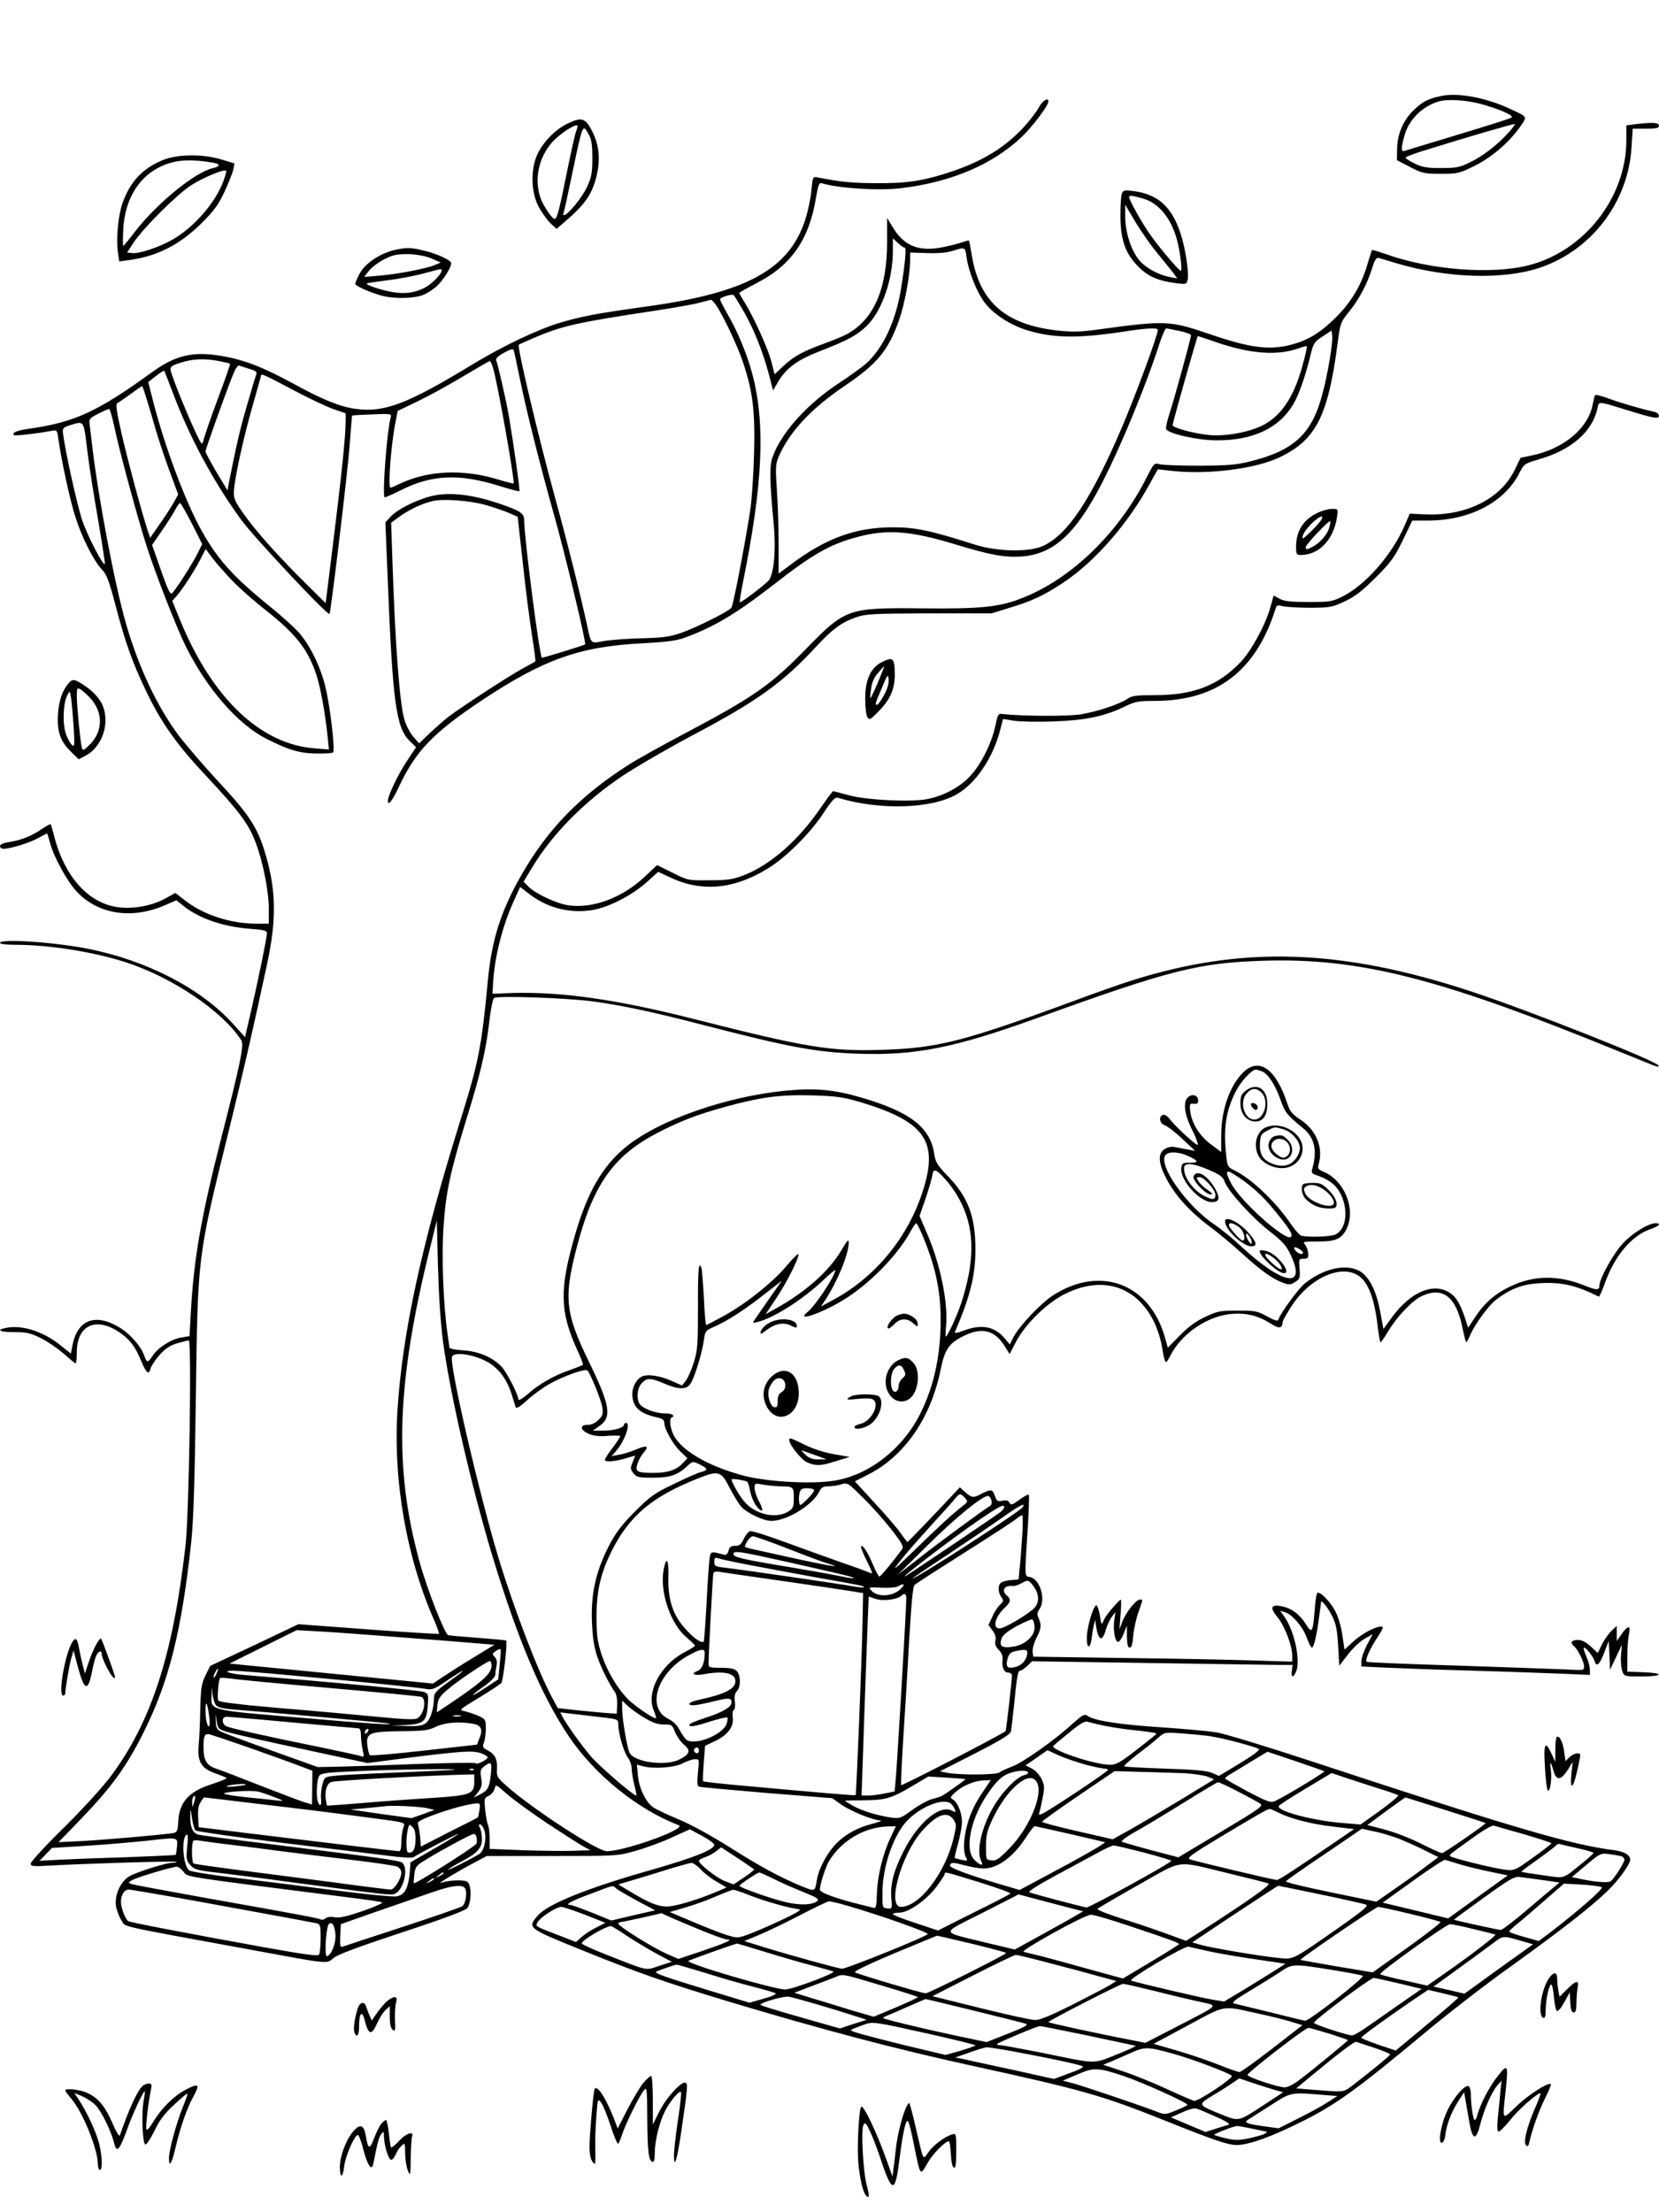 <?xml version="1.0" standalone="no"?>
<!DOCTYPE svg PUBLIC "-//W3C//DTD SVG 20010904//EN"
 "http://www.w3.org/TR/2001/REC-SVG-20010904/DTD/svg10.dtd">
<svg version="1.0" xmlns="http://www.w3.org/2000/svg"
 width="864pt" height="1152pt" viewBox="0 0 864 1152"
 preserveAspectRatio="xMidYMid meet">

<g transform="translate(0,1152) scale(0.1,-0.1)"
fill="#000000" stroke="none">
<path d="M7505 11020 c-66 -14 -93 -27 -139 -70 -56 -52 -89 -126 -90 -205
l-1 -59 69 -36 c64 -33 75 -35 161 -35 87 0 95 2 176 42 90 45 180 123 238
206 35 51 38 47 -52 89 -125 59 -273 87 -362 68z m198 -39 c92 -24 181 -61
170 -72 -8 -7 -94 -34 -388 -123 -82 -24 -158 -48 -167 -51 -23 -9 -23 13 -2
84 23 79 91 146 174 172 46 14 136 9 213 -10z m157 -147 c-55 -63 -132 -124
-200 -157 -58 -29 -73 -32 -155 -32 -74 0 -98 4 -137 23 -27 13 -48 27 -48 31
0 4 46 22 103 39 214 67 462 139 466 136 2 -2 -11 -20 -29 -40z"/>
<path d="M5410 10960 c-11 -21 -48 -69 -82 -106 -97 -103 -208 -171 -365 -225
-149 -50 -234 -64 -398 -63 -131 1 -184 6 -306 30 -26 5 -26 4 -33 -65 -3 -39
-17 -106 -31 -151 -83 -261 -303 -383 -820 -455 -268 -37 -350 -53 -460 -86
-118 -36 -296 -121 -450 -214 -343 -209 -464 -255 -614 -234 -83 12 -169 47
-323 131 -158 86 -255 124 -372 144 -150 26 -241 5 -364 -84 -281 -204 -402
-260 -630 -293 -74 -10 -103 -22 -89 -35 5 -5 118 8 193 22 31 6 32 5 38 -43
18 -121 60 -316 88 -403 34 -109 96 -231 139 -276 24 -25 37 -58 69 -180 51
-196 89 -303 160 -451 80 -167 159 -279 314 -444 170 -182 219 -247 255 -340
39 -100 71 -258 71 -353 l0 -76 -64 0 c-135 0 -274 45 -371 120 l-52 40 -54
-30 c-75 -40 -178 -57 -259 -42 -146 27 -263 161 -316 360 -9 37 -19 69 -20
70 -1 2 -22 -9 -46 -25 -54 -37 -110 -59 -171 -68 -30 -5 -47 -12 -47 -21 0
-8 8 -14 18 -14 35 0 138 31 181 56 24 13 45 24 46 24 1 0 8 -21 15 -47 17
-69 86 -196 135 -251 111 -123 289 -152 464 -76 l60 26 32 -26 c80 -67 212
-113 355 -123 70 -5 84 -9 84 -23 0 -23 -43 -233 -82 -403 l-32 -138 -63 70
c-166 183 -447 329 -753 390 -176 35 -460 54 -460 31 0 -6 33 -10 79 -10 177
0 405 -36 576 -91 241 -78 502 -253 601 -405 16 -24 -2 -115 -107 -523 -101
-396 -140 -618 -155 -893 l-7 -126 -42 -7 c-51 -7 -122 -52 -150 -95 -25 -38
-30 -38 -44 1 -16 46 -69 108 -120 141 -128 81 -223 51 -252 -80 l-10 -51 -52
42 c-88 72 -199 108 -281 93 -60 -11 -40 -23 38 -23 63 0 84 -4 138 -31 35
-17 88 -54 120 -81 31 -28 59 -51 62 -51 3 0 6 26 6 58 0 142 101 188 225 102
52 -36 81 -74 111 -149 26 -62 39 -73 48 -38 3 13 24 45 46 70 31 35 54 50 93
62 28 8 55 15 60 15 16 0 2 -904 -17 -1070 -65 -567 -177 -914 -387 -1197 -42
-57 -144 -169 -245 -269 -96 -94 -174 -179 -174 -188 0 -15 10 -16 98 -11 170
10 656 25 661 20 2 -3 -6 -5 -19 -5 -35 0 -190 -49 -227 -71 -46 -28 -77 -98
-69 -154 4 -24 17 -58 29 -76 25 -36 -47 -20 678 -153 407 -75 389 -74 425
-43 20 18 125 57 354 133 208 68 331 114 343 127 22 25 24 119 2 137 -15 13
-97 10 -140 -5 -25 -9 99 66 180 108 l60 32 340 0 c340 0 340 0 436 27 53 15
138 46 189 70 l93 42 63 -34 c35 -19 64 -40 64 -47 0 -25 -109 -68 -337 -133
-322 -91 -529 -175 -581 -234 -57 -65 -56 -66 218 -177 308 -125 439 -170 768
-270 500 -150 875 -249 1287 -339 562 -123 665 -152 990 -282 257 -103 330
-128 376 -128 62 0 187 45 345 125 172 86 280 164 626 452 124 104 332 265
462 357 261 188 415 308 501 392 57 56 115 137 115 160 0 24 -30 42 -82 49
-228 29 -531 118 -1583 465 -231 76 -451 143 -490 149 -38 6 -167 18 -285 26
-216 14 -348 34 -385 59 -18 12 -25 8 -80 -41 -94 -86 -260 -203 -316 -223
-28 -10 -57 -24 -64 -30 -16 -13 -205 -14 -270 -2 l-40 8 183 93 c136 70 183
99 187 115 2 12 9 68 15 126 16 162 21 190 33 190 6 0 22 11 37 25 l25 24 610
-9 c336 -5 641 -10 679 -10 l68 0 -4 -30 c-6 -38 9 -39 23 -2 23 57 -11 212
-62 283 l-22 31 24 -7 c38 -11 96 -78 115 -134 10 -28 22 -51 26 -51 10 0 25
61 37 153 6 43 11 81 11 84 0 16 35 -27 57 -71 21 -41 27 -71 32 -156 l6 -104
34 44 c39 52 75 85 113 105 l27 15 -30 -56 c-16 -31 -29 -69 -29 -84 l0 -28
123 -6 c67 -3 273 -11 457 -16 184 -5 397 -13 473 -16 l137 -6 0 28 c0 16 -9
48 -20 72 -10 23 -15 42 -10 42 11 0 47 -46 55 -71 10 -32 26 -17 50 46 l23
60 4 -75 3 -75 31 65 31 65 -5 -55 c-2 -30 1 -67 7 -83 10 -27 12 -27 101 -27
113 0 120 18 8 22 l-83 3 0 80 c0 44 4 97 9 118 10 46 -7 44 -41 -6 l-23 -32
0 39 0 39 -26 -24 c-14 -13 -37 -45 -50 -70 l-23 -47 -36 34 c-24 22 -46 34
-65 34 -35 0 -45 -13 -24 -31 21 -17 54 -83 54 -108 0 -19 -5 -20 -82 -15 -46
2 -299 11 -562 20 -264 8 -483 17 -488 20 -11 7 16 69 58 131 28 44 31 53 17
53 -33 -1 -101 -38 -146 -79 l-45 -41 -11 76 c-7 46 -22 97 -38 126 -28 51
-78 102 -92 93 -5 -2 -11 -42 -14 -89 -10 -120 -14 -125 -48 -71 -31 50 -76
82 -127 91 -53 10 -60 -8 -20 -56 37 -43 78 -149 78 -202 l0 -31 -197 6 c-109
4 -413 10 -675 13 l-477 7 -3 26 c-2 14 7 46 19 70 26 49 28 69 12 105 -9 19
-8 29 5 47 35 51 1 160 -52 167 -27 4 -26 2 -10 245 6 97 9 180 6 183 -4 3
-25 -8 -49 -26 -37 -27 -44 -29 -52 -15 -6 12 -17 14 -37 10 -24 -5 -29 -2
-38 24 -13 37 -20 38 -73 11 -41 -22 -49 -20 -87 14 l-23 21 -47 -50 c-77 -83
-223 -235 -226 -235 -1 0 -18 21 -36 47 -19 27 -80 98 -136 158 l-102 111 73
37 c189 98 324 295 375 550 21 102 44 135 125 173 90 43 155 26 205 -52 l28
-45 33 63 c50 96 167 209 264 254 191 91 364 35 455 -149 17 -34 35 -91 41
-127 17 -99 18 -100 45 -48 59 115 193 205 319 216 77 6 137 -9 202 -50 46
-29 62 -27 63 9 0 6 23 45 50 87 103 154 277 221 361 140 40 -38 68 -119 82
-235 6 -55 14 -99 17 -99 3 0 21 26 40 58 46 76 126 161 175 183 109 50 178
-3 211 -163 8 -40 17 -74 19 -77 3 -2 12 13 21 35 23 55 96 156 136 186 76 58
138 81 229 86 113 6 187 -11 305 -70 4 -2 18 31 33 72 49 138 137 244 233 278
49 17 63 32 30 32 -37 0 -123 -53 -172 -107 -48 -52 -120 -182 -120 -216 0
-27 -14 -27 -76 -2 -138 56 -266 55 -388 -4 -77 -36 -134 -85 -182 -158 l-38
-57 -16 50 c-27 79 -48 113 -83 134 -85 52 -202 1 -298 -130 l-44 -61 -17 91
c-20 110 -59 185 -109 212 -72 38 -184 13 -282 -64 -35 -28 -127 -154 -140
-191 -2 -8 -20 -3 -58 18 -50 28 -62 30 -154 30 -92 0 -105 -3 -169 -33 -47
-22 -88 -52 -131 -96 l-63 -64 -13 46 c-77 286 -336 386 -584 227 -62 -39
-177 -161 -205 -215 l-21 -41 -26 31 c-52 63 -121 76 -214 41 -32 -13 -49 -15
-46 -8 81 189 107 296 107 431 0 172 -38 273 -146 384 -52 54 -62 71 -68 110
-19 140 -124 222 -382 297 -140 41 -238 50 -384 36 -315 -29 -671 -154 -842
-295 -121 -100 -198 -233 -263 -456 -82 -283 -80 -398 10 -597 20 -42 33 -78
31 -81 -3 -2 -34 -14 -69 -27 -83 -28 -161 -73 -220 -126 -26 -22 -47 -35 -47
-27 0 24 -61 143 -88 171 -46 49 -119 80 -199 85 -44 3 -73 9 -73 16 0 6 -5
40 -10 76 -21 147 -31 397 -20 551 12 182 34 285 124 577 72 232 99 353 116
507 7 55 17 104 23 108 18 13 387 0 516 -18 153 -21 314 -55 571 -122 449
-116 586 -142 805 -150 300 -11 506 30 935 185 697 252 841 288 1180 299 471
15 872 -81 1665 -397 176 -71 337 -136 359 -145 27 -11 37 -12 34 -4 -8 23
-671 285 -973 385 -682 225 -1200 241 -1780 55 -49 -15 -184 -63 -300 -106
-567 -209 -703 -243 -990 -252 -271 -9 -397 12 -983 161 -397 101 -686 142
-942 135 l-105 -4 3 55 c7 133 48 297 107 426 l34 75 48 -37 c94 -72 208 -101
323 -84 86 13 208 75 287 145 l61 55 64 -30 c164 -77 332 -61 508 48 96 59
221 184 290 290 45 68 59 82 75 77 222 -66 489 -57 620 20 97 56 185 187 222
327 l17 64 55 -9 c31 -5 124 -7 206 -4 167 6 267 26 371 77 56 27 71 30 160
30 323 1 526 157 628 483 5 16 11 17 38 10 18 -4 83 -8 143 -8 104 1 114 3
180 34 54 26 91 55 161 125 79 79 97 105 140 193 l49 102 86 0 c216 2 395 96
472 248 25 48 27 49 105 72 166 48 276 144 302 266 7 36 3 36 145 -8 145 -45
175 -51 175 -32 0 8 -12 18 -27 21 -80 18 -183 49 -239 70 -35 13 -65 20 -67
16 -3 -4 -8 -25 -12 -47 -22 -124 -151 -233 -318 -267 l-58 -12 -30 -62 c-72
-151 -252 -241 -463 -233 l-84 4 -28 -65 c-66 -150 -201 -305 -320 -365 -56
-28 -66 -30 -179 -30 -94 0 -127 4 -151 17 l-31 17 -17 -62 c-25 -90 -100
-228 -156 -286 -116 -121 -245 -171 -444 -171 -99 0 -122 -3 -144 -19 -41 -28
-158 -67 -244 -81 -66 -11 -309 -10 -407 2 -22 3 -25 -2 -37 -61 -19 -90 -74
-201 -131 -262 -54 -58 -135 -102 -222 -120 -84 -17 -318 -6 -411 20 -41 11
-78 21 -81 21 -3 0 -31 -38 -63 -84 -116 -171 -264 -301 -405 -355 -56 -21
-84 -25 -177 -25 -110 -1 -112 -1 -191 39 l-81 40 -67 -63 c-115 -107 -264
-163 -390 -147 -62 7 -179 62 -214 99 l-24 25 44 73 c106 176 275 347 475 480
71 47 233 141 359 208 339 179 471 274 646 463 84 91 133 127 209 153 49 17
88 19 380 20 l325 0 90 28 c120 36 182 65 284 133 163 108 336 306 449 514
l42 75 82 -9 c184 -19 428 12 553 72 187 89 251 213 300 584 15 115 16 118 60
173 52 63 95 144 121 227 13 43 22 57 34 54 8 -3 53 -16 100 -30 260 -76 549
-85 740 -21 269 91 460 342 477 627 l6 97 68 0 c55 0 69 3 69 15 0 17 -31 19
-117 9 l-53 -7 0 -77 c0 -297 -217 -576 -507 -651 -194 -50 -516 -25 -746 58
-38 13 -70 23 -72 21 -1 -2 -10 -30 -20 -63 -32 -114 -84 -204 -165 -285 -82
-82 -145 -121 -235 -145 -116 -30 -213 -17 -425 55 -207 71 -230 72 -575 25
-99 -14 -137 -15 -219 -6 -272 31 -407 150 -446 398 -6 37 -12 69 -14 70 -2 2
-22 -4 -46 -12 -24 -8 -74 -20 -111 -26 -111 -17 -182 14 -238 105 l-31 51 0
-126 c0 -248 -72 -409 -217 -483 -18 -9 -69 -30 -113 -46 -112 -41 -156 -66
-209 -115 l-47 -44 -17 67 c-18 69 -93 234 -140 309 -15 24 -27 45 -27 47 0 3
41 26 91 52 181 93 274 228 309 447 11 63 16 77 29 73 87 -27 300 -40 413 -26
260 31 475 122 627 265 57 54 141 165 141 187 0 23 -32 3 -50 -32z m-698 -730
c9 0 3 -74 -19 -210 -27 -171 -93 -313 -183 -394 -22 -19 -86 -65 -142 -102
-165 -108 -301 -259 -345 -386 -16 -45 -15 -123 7 -354 12 -131 0 -256 -27
-287 -24 -26 -145 -118 -150 -113 -2 2 5 48 16 102 103 508 118 819 51 1079
-25 99 -75 222 -127 312 -24 42 -43 80 -43 84 0 11 63 30 71 22 5 -5 29 -44
54 -88 53 -94 97 -204 129 -323 l22 -85 27 46 c42 70 98 112 216 158 149 58
196 84 246 133 79 79 135 241 135 390 l0 65 26 -24 c15 -14 31 -25 36 -25z
m322 -51 c10 -71 51 -176 92 -232 43 -60 137 -121 224 -147 138 -42 268 -43
515 -5 111 17 165 19 165 7 0 -27 -112 -330 -186 -505 -162 -378 -282 -560
-412 -620 -72 -33 -236 -30 -352 6 -236 75 -310 91 -430 91 -197 0 -353 -58
-540 -200 l-55 -41 0 151 c0 83 -4 211 -9 284 -8 119 -7 136 10 175 56 129
168 249 341 366 172 116 229 185 286 346 28 80 57 235 57 310 l0 40 87 -3 c57
-2 104 2 133 11 66 22 67 21 74 -34z m-1306 -246 c36 -52 113 -213 142 -301
51 -153 63 -251 57 -477 -3 -110 -12 -245 -21 -300 -29 -185 -88 -490 -97
-500 -14 -19 -181 -102 -257 -129 -62 -22 -94 -27 -215 -30 -78 -2 -166 -9
-196 -15 -63 -13 -63 -13 -80 67 -36 167 -110 464 -168 672 -89 323 -201 796
-191 805 2 2 35 16 73 33 154 66 224 82 650 146 94 15 193 32 220 40 28 7 53
14 57 15 4 0 15 -11 26 -26z m2417 -137 c33 -7 59 -17 58 -22 -5 -32 -88 -333
-109 -397 -14 -43 -24 -84 -21 -91 9 -24 164 -59 262 -59 190 -1 327 63 401
189 28 47 63 147 88 250 16 67 20 73 64 102 l47 31 3 -26 c5 -33 -23 -202 -50
-301 -54 -210 -147 -297 -374 -354 -75 -19 -117 -22 -269 -23 -99 0 -192 3
-207 8 -26 7 -29 4 -64 -65 -146 -291 -390 -529 -647 -631 -120 -48 -212 -58
-522 -55 -389 4 -401 0 -605 -209 -185 -190 -275 -253 -635 -443 -121 -64
-254 -138 -295 -165 -251 -161 -418 -333 -556 -574 -105 -184 -154 -338 -173
-546 -33 -348 -48 -424 -142 -725 -204 -652 -303 -1109 -329 -1514 -23 -369
48 -772 194 -1100 14 -33 24 -61 22 -64 -3 -2 -168 8 -368 23 l-364 27 -229
-109 -230 -108 -25 -50 c-21 -44 -24 -66 -27 -175 -1 -69 -5 -152 -8 -185 -8
-88 12 -124 87 -150 32 -11 58 -22 58 -25 0 -3 -37 -18 -83 -33 -116 -38 -165
-94 -169 -197 -2 -42 -6 -51 -23 -55 -39 -8 -352 -35 -475 -42 l-125 -6 116
120 c159 165 236 271 324 446 135 268 201 533 251 997 12 113 18 315 24 750
10 745 8 729 170 1385 81 331 123 512 201 875 52 240 47 398 -16 597 -37 118
-86 191 -235 350 -74 80 -167 188 -207 240 -114 152 -210 355 -277 586 -57
197 -144 652 -176 927 -6 52 -13 105 -14 118 -3 19 6 28 45 47 27 14 52 25 57
25 5 0 18 -47 30 -104 25 -118 118 -461 164 -605 47 -148 156 -426 205 -526
111 -222 270 -405 418 -481 115 -59 178 -78 267 -78 42 -1 80 2 83 6 10 10
-11 203 -35 318 -23 111 -79 231 -141 303 -23 27 -96 93 -163 147 -183 148
-266 241 -348 390 -83 150 -187 427 -247 657 l-29 113 39 31 c22 17 42 30 44
28 2 -2 22 -53 45 -114 87 -232 211 -463 357 -663 64 -88 449 -499 459 -489 7
7 94 733 105 877 6 85 12 156 13 156 0 1 47 4 104 6 90 4 102 3 98 -11 -21
-69 -47 -421 -32 -421 5 0 45 18 89 40 159 79 302 84 509 19 54 -17 101 -29
103 -27 4 4 -28 232 -55 393 -13 75 -55 260 -65 286 -5 12 6 23 40 42 32 18
47 22 50 14 3 -7 18 -79 35 -162 33 -160 104 -443 175 -695 58 -205 170 -671
162 -676 -10 -6 -223 -72 -225 -69 -13 13 -92 627 -92 714 0 39 -19 51 -137
91 -127 42 -234 56 -320 42 -79 -13 -196 -68 -237 -111 l-29 -31 12 -292 c26
-649 44 -778 115 -847 l33 -32 -49 -74 c-44 -66 -98 -179 -98 -205 0 -30 24 0
59 76 86 182 176 277 426 444 325 216 511 283 840 300 119 6 174 13 215 27
158 57 274 127 470 279 195 153 289 207 422 244 164 46 284 38 527 -36 177
-54 254 -68 341 -62 202 15 330 162 523 603 75 170 155 377 198 513 13 39 28
72 33 72 6 -1 38 -7 71 -14z m198 -61 c172 -58 310 -68 420 -29 22 8 42 13 43
11 2 -2 -7 -44 -21 -95 -49 -183 -125 -288 -241 -331 -76 -29 -179 -44 -252
-36 -80 9 -188 38 -185 52 6 33 128 463 131 463 2 0 50 -16 105 -35z m-5203
-95 c30 -6 55 -12 58 -14 2 -2 -26 -84 -63 -181 -36 -97 -68 -190 -72 -206 -3
-16 -9 -29 -12 -29 -13 0 -153 333 -163 384 -2 16 7 23 52 37 64 21 125 23
200 9z m1428 -37 c24 -80 114 -590 107 -601 -1 -1 -42 9 -91 24 -173 51 -350
44 -493 -21 -29 -14 -55 -25 -57 -25 -15 0 3 233 27 348 l10 52 102 49 c56 27
163 85 237 130 74 44 138 81 141 81 3 0 11 -17 17 -37z m-1269 -4 c32 -9 40
-16 36 -28 -4 -9 -26 -83 -50 -166 -37 -129 -52 -194 -94 -404 l-6 -35 -58 96
c-31 53 -57 101 -57 107 0 10 95 277 141 394 14 36 27 56 35 53 6 -2 31 -10
53 -17z m226 -109 c83 -44 178 -89 213 -101 l62 -21 0 -41 c0 -78 -20 -270
-62 -610 l-42 -338 -104 103 c-142 140 -265 278 -326 366 -44 63 -50 78 -48
115 5 73 50 278 97 442 25 86 45 159 45 161 0 10 26 -2 165 -76z m-736 -132
c23 -84 64 -211 91 -283 l48 -130 -25 -45 c-15 -25 -47 -76 -74 -113 l-47 -68
-16 48 c-32 100 -95 334 -131 487 -29 128 -34 161 -23 167 7 4 38 25 68 47 30
22 57 41 60 41 3 1 25 -68 49 -151z m-335 -179 c9 -77 35 -242 57 -366 21
-124 37 -228 35 -230 -9 -10 -86 138 -116 222 -27 77 -91 369 -102 459 -3 26
1 30 37 42 74 22 70 28 89 -127z m2076 -289 c41 -12 95 -30 120 -41 l46 -20
28 -252 c15 -139 37 -307 48 -375 11 -68 18 -125 16 -126 -1 -2 -34 -20 -73
-41 -72 -40 -310 -195 -380 -248 -22 -17 -65 -55 -96 -84 l-56 -54 -31 35
c-17 20 -38 60 -46 89 -25 85 -48 394 -62 818 l-7 207 44 32 c48 35 113 66
169 80 53 14 196 4 280 -20z m-1531 -96 l54 -107 -22 -45 c-27 -55 -117 -196
-135 -211 -10 -8 -22 17 -58 120 l-46 131 53 77 c29 42 60 91 69 109 9 17 20
32 24 32 4 0 31 -48 61 -106z m210 -297 c36 -38 114 -107 173 -153 159 -125
222 -206 266 -339 21 -63 46 -202 58 -319 l7 -69 -74 6 c-282 21 -533 260
-700 665 l-42 103 20 22 c31 34 97 136 127 195 l27 53 36 -48 c20 -26 66 -79
102 -116z m3271 -2716 c327 -98 404 -198 334 -437 -72 -250 -244 -467 -469
-590 l-70 -38 23 34 c64 98 122 240 122 299 0 21 -7 13 -37 -38 -64 -109 -184
-216 -337 -302 l-59 -33 52 78 c56 82 125 219 119 235 -1 5 -28 -21 -58 -57
-71 -86 -211 -198 -326 -262 -49 -27 -93 -50 -96 -50 -3 0 -9 62 -12 138 -4
75 -10 145 -12 155 -15 49 -20 -3 -19 -200 0 -198 -2 -224 -22 -289 -13 -40
-31 -82 -42 -95 l-19 -24 -54 24 c-63 28 -128 37 -157 22 -32 -17 -54 -68 -47
-109 9 -58 44 -85 139 -106 18 -4 27 -13 27 -27 0 -31 45 -111 84 -148 l36
-35 -23 -24 c-33 -37 -79 -52 -154 -52 -87 0 -97 6 -82 51 7 19 21 44 32 56
30 33 14 39 -40 15 -26 -11 -66 -24 -88 -27 l-40 -8 21 24 c46 51 81 149 54
149 -5 0 -10 -4 -10 -8 0 -17 -52 -32 -107 -32 l-56 0 33 23 c68 46 59 106
-54 338 -127 261 -133 338 -50 639 82 293 189 438 411 552 120 62 202 93 349
134 186 51 285 64 449 60 133 -4 162 -8 255 -35z m461 -423 c107 -136 140
-286 104 -475 -8 -44 -26 -111 -39 -149 -22 -67 -72 -174 -80 -174 -3 0 -2 24
1 53 12 118 -29 321 -97 479 l-41 96 29 84 c16 46 32 100 36 121 6 33 9 36 27
27 10 -6 37 -34 60 -62z m-2632 -838 c39 -276 147 -744 256 -1105 131 -431
254 -723 396 -935 134 -200 358 -382 574 -465 46 -17 -280 -135 -375 -135 -49
0 -385 219 -520 338 -51 46 -54 51 -52 90 3 51 -10 77 -48 97 -26 13 -28 18
-20 41 6 14 10 47 10 73 0 46 -2 49 -39 66 -21 9 -53 20 -71 24 -31 6 -30 7
74 70 58 35 111 70 117 77 10 12 33 213 25 221 -2 2 -68 8 -147 14 -79 6 -149
12 -155 14 -18 6 -112 245 -149 382 -136 494 -120 934 58 1648 l32 130 6 -245
c5 -165 14 -295 28 -400z m2499 558 c74 -179 98 -316 89 -503 -8 -153 -41
-289 -103 -414 -90 -183 -265 -321 -446 -351 -116 -20 -349 -7 -473 25 -190
50 -336 136 -371 221 -17 40 -18 84 -3 84 5 0 7 5 4 10 -3 6 -24 10 -45 10
-49 0 -117 27 -130 51 -17 31 -11 81 12 106 27 29 45 29 118 -2 75 -32 114
-32 135 -2 21 29 61 159 70 224 7 51 9 54 52 73 71 31 158 87 260 167 l95 74
-64 -91 c-35 -50 -69 -100 -77 -111 -13 -19 -13 -20 15 -13 83 20 237 118 342
218 34 32 62 56 62 52 0 -29 -103 -185 -144 -218 -67 -54 69 -9 184 61 135 82
281 230 349 353 14 26 29 48 33 48 3 0 20 -33 36 -72z m-2279 -645 c64 -32
109 -90 136 -175 9 -29 18 -59 21 -66 3 -9 23 3 60 37 30 28 83 66 117 85 73
41 187 81 197 69 17 -21 73 -158 77 -193 5 -32 1 -43 -20 -64 -17 -17 -37 -26
-57 -26 -43 0 -39 -27 7 -47 27 -11 57 -14 100 -10 35 2 63 2 63 -2 0 -4 -18
-32 -40 -61 -22 -29 -40 -57 -40 -62 0 -13 52 -9 106 7 27 8 50 15 51 15 1 0
-4 -15 -12 -34 -13 -31 -13 -36 4 -58 17 -21 27 -23 103 -23 89 0 128 14 179
62 26 24 27 24 63 7 43 -21 45 -30 9 -39 -16 -3 -79 -31 -142 -62 -103 -49
-124 -64 -206 -146 -73 -74 -99 -110 -137 -183 -67 -132 -92 -252 -85 -397 5
-118 21 -175 72 -277 15 -30 35 -65 44 -76 11 -14 16 -38 15 -70 l-2 -48 -43
3 c-24 1 -93 8 -154 14 l-110 12 -27 50 c-74 135 -200 463 -283 736 -102 339
-256 1005 -241 1044 10 26 103 14 175 -22z m1271 -661 c21 -40 48 -84 61 -99
31 -33 115 -73 156 -73 80 0 212 80 249 151 11 23 21 29 47 29 18 0 48 4 67
10 34 10 36 9 113 -68 44 -42 110 -117 148 -165 59 -76 67 -91 56 -106 -48
-65 -111 -141 -117 -141 -4 0 -19 28 -34 63 -29 68 -53 104 -62 95 -3 -3 11
-38 31 -78 29 -57 32 -69 17 -61 -10 5 -77 30 -148 54 -71 25 -204 73 -297
107 -92 34 -174 60 -182 56 -8 -3 -23 -21 -32 -41 -13 -28 -23 -35 -45 -35
-21 0 -29 -6 -34 -25 -4 -17 -12 -24 -23 -21 -68 18 -70 18 -75 -16 -3 -18
-11 -123 -16 -233 -6 -109 -13 -201 -15 -203 -11 -11 -50 15 -94 64 -67 73
-93 154 -90 271 3 93 -11 114 -25 38 -21 -115 36 -282 120 -352 24 -21 44 -40
44 -43 0 -3 -25 -18 -55 -34 -124 -65 -200 -206 -161 -301 9 -21 14 -40 12
-42 -7 -7 -108 61 -145 98 -55 55 -109 146 -138 233 -22 68 -26 99 -26 196 -1
133 21 228 79 344 92 183 211 283 449 377 107 43 121 39 165 -49z m91 32 c4
-2 10 -21 14 -41 8 -44 28 -84 49 -102 22 -19 21 1 -4 46 -11 21 -20 50 -20
64 0 26 1 26 43 18 23 -4 63 -8 89 -9 69 0 73 -3 72 -62 0 -47 -4 -54 -30 -70
-64 -39 -172 -14 -228 53 -26 30 -66 101 -66 115 0 6 68 -4 81 -12z m349 -45
c0 -6 -17 -27 -37 -47 -37 -36 -38 -36 -41 -13 -2 12 -1 34 2 47 5 20 13 24
41 24 19 0 35 -5 35 -11z m785 -39 c17 -19 17 -20 -11 -42 -54 -42 -118 -101
-248 -227 -114 -111 -123 -118 -80 -62 27 35 99 117 159 183 61 66 119 131
129 144 24 29 28 29 51 4z m138 -12 c4 -14 1 -26 -7 -30 -27 -15 -269 -193
-373 -275 l-108 -84 155 153 c142 141 285 258 315 258 7 0 15 -10 18 -22z
m163 -37 c-14 -22 -553 -371 -574 -371 -3 0 75 53 174 118 98 65 228 153 288
195 100 71 129 85 112 58z m-96 1 c0 -5 -8 -16 -17 -24 -16 -14 -464 -316
-495 -334 -55 -31 257 207 383 292 106 72 129 83 129 66z m94 -144 c-4 -57 -9
-132 -13 -168 l-6 -65 -40 -3 c-22 -2 -45 -8 -52 -14 -17 -14 -16 -49 2 -75
13 -18 12 -22 -7 -39 -11 -11 -30 -39 -40 -63 l-20 -43 21 -29 c15 -19 19 -37
15 -53 -4 -17 1 -31 17 -47 16 -16 22 -33 20 -51 -4 -41 8 -68 30 -68 11 0 19
-7 19 -17 0 -25 -30 -286 -33 -288 -46 -31 -540 -286 -544 -281 -2 2 3 111 11
242 9 132 23 363 31 514 11 186 19 278 28 286 6 7 123 82 259 168 136 86 257
165 270 176 13 11 27 19 31 20 4 0 5 -46 1 -102z m-1222 -72 c89 -35 182 -70
206 -77 88 -26 29 -17 -149 21 -101 23 -205 45 -231 51 -27 6 -48 12 -48 14 0
19 27 55 41 55 9 0 91 -29 181 -64z m26 -76 c147 -33 281 -64 297 -69 47 -15
13 -12 -64 4 -38 8 -152 28 -253 45 -247 41 -288 51 -288 67 0 20 22 17 308
-47z m-223 -10 c82 -16 240 -45 350 -65 231 -41 249 -44 243 -51 -3 -2 -27 0
-54 5 -56 11 -579 87 -666 97 -53 6 -58 8 -58 31 0 20 4 24 17 19 10 -4 85
-20 168 -36z m150 -80 c154 -22 316 -46 360 -53 l80 -13 -3 -150 c-4 -211 -32
-897 -36 -902 -3 -3 -137 8 -630 53 -87 8 -161 17 -164 19 -2 3 -1 45 3 95 l7
90 55 26 c65 32 96 75 89 122 -3 18 0 36 6 39 6 4 8 23 5 44 -3 27 0 43 11 54
21 21 20 82 -1 104 -13 13 -34 17 -82 17 -58 0 -65 2 -65 20 0 47 22 461 25
472 3 8 15 11 32 8 15 -3 154 -23 308 -45z m1324 -25 c31 -41 36 -80 13 -112
-21 -30 -159 -113 -186 -113 -39 0 -24 61 28 109 30 28 32 43 11 61 -33 27
-14 57 32 51 7 -1 25 5 40 13 37 20 38 20 62 -9z m-683 -14 c-41 -45 -124 -52
-159 -13 -15 17 -12 17 52 14 39 -2 77 1 87 7 30 17 39 13 20 -8z m24 -55 c0
-54 -49 -886 -56 -953 l-5 -52 -50 -10 c-28 -6 -66 -11 -86 -11 l-36 0 6 173
c3 94 11 328 18 518 l13 345 36 -12 c38 -13 114 -4 135 17 16 15 25 10 25 -15z
m668 -145 c5 -47 -48 -97 -112 -106 -58 -9 -74 2 -60 42 6 18 30 38 79 65 39
21 75 36 80 35 6 -2 11 -18 13 -36z m-3303 -57 c176 -13 358 -28 405 -32 l85
-7 -105 -64 c-58 -35 -130 -81 -160 -101 l-55 -37 -285 28 c-157 15 -395 39
-530 52 l-245 24 175 87 175 87 110 -6 c61 -3 254 -17 430 -31z m517 -144 l-7
-75 -50 -33 c-100 -67 -112 -65 -17 2 29 21 52 45 52 56 0 9 3 31 6 47 4 20 1
35 -10 45 -14 15 -13 17 7 31 12 8 23 12 24 8 2 -3 0 -40 -5 -81z m1068 61 c0
-49 -14 -83 -37 -92 -38 -14 -18 -27 29 -18 104 20 168 7 168 -35 0 -41 -54
-68 -187 -97 -54 -11 -72 -29 -30 -29 13 0 59 9 102 20 79 20 95 19 95 -5 0
-24 -47 -52 -135 -80 -47 -15 -85 -31 -85 -36 0 -14 23 -11 110 17 45 14 85
23 88 20 3 -4 1 -19 -4 -33 -20 -58 -169 -116 -210 -82 -8 7 -24 30 -35 51
-12 24 -33 44 -56 56 -121 57 -61 244 107 334 62 33 80 35 80 9z m1680 4 c0
-34 -24 -65 -59 -75 -44 -12 -55 -2 -44 41 7 26 16 35 39 40 49 11 64 10 64
-6z m-2790 -69 c0 -43 -53 -89 -253 -222 l-32 -21 3 38 c4 33 13 47 56 83 54
46 203 146 217 146 5 0 9 -11 9 -24z m-1432 -41 c-6 -14 -13 -23 -15 -21 -5 5
15 46 22 46 3 0 -1 -11 -7 -25z m395 -10 c381 -35 667 -64 702 -71 25 -4 43 3
95 39 75 50 90 59 90 55 0 -2 -34 -28 -75 -57 -65 -47 -75 -58 -75 -85 -1 -54
-18 -110 -41 -128 -17 -14 -38 -18 -103 -16 l-81 2 76 3 c96 5 111 18 117 103
4 55 3 60 -19 69 -19 8 -451 49 -929 88 -83 6 -130 22 -67 23 20 0 160 -11
310 -25z m192 -65 c253 -22 468 -43 478 -46 31 -10 16 -93 -21 -113 -13 -7
-76 -4 -208 9 -104 10 -331 31 -504 45 -197 17 -318 31 -323 39 -7 10 0 102 9
117 2 3 27 2 56 -2 29 -5 260 -27 513 -49z m-589 -91 c11 -12 42 -18 112 -23
124 -9 751 -65 777 -70 69 -12 -94 -2 -460 30 -473 40 -457 36 -453 118 l1 41
4 -40 c3 -22 11 -47 19 -56z m2228 -63 c44 -27 71 -36 103 -36 41 0 44 -2 59
-40 9 -22 30 -52 47 -66 36 -30 30 -49 -24 -76 -71 -37 -234 -15 -260 34 -13
25 -39 178 -39 232 l0 40 28 -26 c15 -15 54 -43 86 -62z m-2265 10 c8 -55 -1
-77 -13 -33 -7 28 -8 102 0 95 3 -4 9 -31 13 -62z m2039 -8 c90 -10 92 -11 92
-37 0 -47 28 -143 49 -172 12 -15 21 -43 21 -61 0 -18 7 -57 14 -85 8 -29 12
-53 9 -53 -15 0 -193 154 -235 203 -48 56 -126 165 -148 206 l-12 24 58 -7
c33 -4 101 -12 152 -18z m-1938 -79 c31 -9 206 -49 390 -88 l334 -72 200 26
c287 36 346 40 389 26 20 -7 37 -17 37 -22 0 -12 -58 -41 -62 -31 -2 4 -142 2
-313 -4 -170 -7 -355 -13 -410 -14 l-100 -2 -240 86 c-132 47 -251 92 -265 99
-20 10 -25 21 -26 52 l-2 40 7 -40 c6 -38 8 -40 61 -56z m1208 84 c-10 -2 -26
-2 -35 0 -10 3 -2 5 17 5 19 0 27 -2 18 -5z m-871 -33 c180 -16 334 -30 340
-30 8 0 13 -14 13 -37 0 -21 4 -55 9 -76 8 -33 7 -38 -6 -33 -9 4 -102 24
-208 46 -300 61 -478 101 -497 111 -25 13 -23 49 1 49 11 0 167 -13 348 -30z
m4216 -15 c32 -7 106 -19 165 -25 59 -6 109 -13 111 -16 5 -5 15 4 -102 -88
-83 -64 -104 -76 -136 -76 -80 0 -316 79 -295 99 5 5 43 37 84 70 56 46 80 60
95 55 11 -3 46 -12 78 -19z m-3281 9 c45 -8 54 -29 35 -76 l-13 -33 -275 -31
c-151 -17 -278 -28 -283 -24 -4 5 -10 28 -13 52 -7 64 11 71 177 73 117 1 141
4 180 23 46 22 117 28 192 16z m-550 -46 c-7 -7 -12 -8 -12 -2 0 6 3 14 7 17
3 4 9 5 12 2 2 -3 -1 -11 -7 -17z m4383 -18 c65 -9 232 -52 261 -68 8 -4 -29
-32 -98 -74 l-110 -66 -36 16 c-28 11 -90 17 -245 22 -114 4 -210 9 -212 12
-3 3 27 30 67 61 40 30 89 69 108 86 34 30 36 31 115 25 44 -3 112 -9 150 -14z
m-5000 -60 c110 -39 230 -82 266 -96 l66 -25 -1 -88 -1 -88 -40 12 c-22 7
-125 46 -230 87 -104 41 -207 81 -227 87 -52 17 -68 44 -68 112 0 56 4 69 25
69 6 0 101 -32 210 -70z m2345 -15 c0 -8 -4 -15 -9 -15 -13 0 -22 16 -14 24
11 11 23 6 23 -9z m2016 -75 c43 -11 86 -20 96 -20 10 0 18 -3 18 -7 0 -9
-315 -218 -344 -229 -15 -6 -18 -4 -13 8 3 9 11 43 17 76 11 54 10 65 -6 99
-11 22 -33 45 -51 54 l-32 16 57 39 57 40 61 -28 c34 -15 97 -36 140 -48z
m1241 -34 c5 -4 -211 -135 -257 -155 -22 -10 -39 -4 -142 50 -65 35 -118 65
-118 68 0 3 12 13 28 22 15 9 64 39 110 67 l83 50 146 -49 c80 -27 148 -51
150 -53z m-3262 -6 c-5 -55 -4 -71 6 -74 8 -3 167 -17 354 -33 l339 -27 50
-35 c50 -34 163 -80 201 -81 11 -1 -9 -9 -45 -18 -80 -21 -146 -59 -193 -111
-44 -49 -83 -124 -92 -177 -11 -66 -9 -65 -76 -38 -115 47 -222 105 -381 206
-94 59 -199 117 -262 143 -58 24 -119 53 -135 64 -39 28 -74 102 -79 168 l-5
54 29 -8 c56 -16 169 -8 210 15 22 11 50 21 63 21 23 1 23 0 16 -69z m-1079
-11 c-7 -68 -15 -83 -59 -105 l-29 -15 23 30 c18 24 21 37 15 72 -6 38 -4 46
16 61 37 28 41 22 34 -43z m-191 25 c-11 -2 -141 -8 -290 -14 -148 -6 -296
-13 -327 -17 -58 -6 -58 -6 -69 -46 -6 -22 -9 -56 -7 -74 4 -34 -5 -45 -16
-17 -11 28 -6 120 7 137 10 14 45 18 227 25 209 9 515 12 475 6z m102 0 c-3
-3 -12 -4 -19 -1 -8 3 -5 6 6 6 11 1 17 -2 13 -5z m2887 -13 c3 -5 -6 -12 -20
-15 -39 -10 -111 -83 -156 -158 -66 -111 -95 -237 -68 -289 15 -28 -5 -25 -35
6 -52 51 -22 209 65 338 50 75 81 103 129 117 36 11 79 12 85 1z m817 -5 c47
-3 100 -11 119 -18 l33 -14 -174 -106 c-96 -58 -214 -128 -264 -156 l-90 -50
-183 42 c-101 23 -184 45 -185 49 -1 3 84 64 188 135 l190 129 140 -4 c77 -2
179 -5 226 -7z m1014 -81 c50 -15 93 -31 97 -34 4 -3 -39 -39 -94 -79 l-102
-73 -85 7 c-156 11 -354 63 -341 89 2 6 65 46 140 91 l135 81 80 -27 c44 -15
121 -39 170 -55z m-4715 35 c0 -61 -21 -69 -196 -81 -82 -5 -205 -14 -274 -19
-69 -6 -164 -13 -211 -17 l-86 -6 -5 26 c-9 44 3 88 26 97 17 8 464 32 694 39
l52 1 0 -40z m2558 15 c2 -2 -92 -69 -122 -87 -6 -3 -30 -11 -53 -17 -22 -6
-69 -32 -103 -57 -58 -42 -64 -45 -108 -39 -74 11 -153 35 -199 61 -24 14 -43
26 -43 27 0 1 44 2 98 2 114 1 146 10 256 76 l81 48 95 -6 c52 -3 96 -7 98 -8z
m374 -20 c30 -65 -42 -234 -143 -338 -56 -58 -71 -68 -95 -65 -29 3 -29 3 -29
73 0 58 6 82 33 140 79 167 200 265 234 190z m-281 -43 c-48 -69 -74 -129 -90
-200 -14 -67 -14 -118 0 -144 10 -19 9 -20 -23 -13 -18 4 -34 8 -36 10 -1 1 6
36 18 76 11 40 20 91 20 112 0 46 -22 101 -47 116 -17 10 -15 13 16 41 39 34
101 58 149 59 l32 1 -39 -58z m1328 -2 c53 -27 105 -56 115 -63 16 -12 -6 -27
-205 -146 l-222 -133 -141 37 c-78 21 -146 41 -153 44 -7 4 27 29 80 58 51 29
164 97 252 152 88 55 164 100 168 100 5 1 52 -21 106 -49z m-5170 36 c-2 -2
-29 -6 -59 -9 -34 -3 -47 -2 -35 3 19 8 103 14 94 6z m1571 -201 c85 -56 171
-111 190 -121 l35 -19 -90 -3 c-49 -2 -168 0 -262 3 l-173 7 0 55 c0 30 -4 62
-9 71 -4 9 -11 44 -14 78 -6 58 -5 62 18 72 13 6 27 23 31 37 6 25 6 24 63
-26 31 -28 126 -97 211 -154z m-1425 138 c57 -22 58 -23 20 -19 -22 3 -95 10
-163 17 -67 7 -119 16 -115 20 9 9 136 17 173 10 14 -2 52 -15 85 -28z m-414
-29 c-9 -28 -9 -29 -10 -3 -1 14 2 29 6 32 11 12 13 2 4 -29z m304 -4 c239
-28 348 -41 605 -75 208 -28 190 -22 179 -58 -5 -18 -9 -51 -9 -74 0 -27 -4
-43 -12 -43 -13 0 -455 53 -823 98 l-220 27 -3 53 c-2 37 2 62 13 78 8 13 16
24 18 24 1 0 115 -13 252 -30z m6214 -36 c113 -36 207 -66 208 -67 4 -5 -216
-157 -227 -157 -6 0 -42 16 -80 35 -94 47 -161 73 -242 94 l-67 17 97 72 c53
39 99 71 101 72 2 0 97 -30 210 -66z m-2577 34 c8 -7 18 -21 21 -31 6 -15 4
-16 -15 -6 -62 33 -174 -59 -250 -207 -54 -105 -72 -175 -66 -250 5 -54 4 -55
-21 -52 -26 3 -26 4 -25 88 1 125 52 278 118 357 67 79 196 134 238 101z
m-2455 -34 c-3 -20 -7 -38 -9 -39 -2 -1 -69 -36 -150 -76 l-146 -75 -4 51 c-3
27 -8 57 -11 65 -6 12 11 23 82 49 84 31 182 58 225 60 16 1 18 -4 13 -35z
m-273 10 l39 -9 -60 -22 -60 -21 -159 22 -159 23 80 7 c44 4 89 9 100 10 33 6
177 -1 219 -10z m-1206 -116 c5 -5 207 -34 448 -64 242 -29 493 -60 558 -68
66 -9 125 -12 130 -7 19 14 224 121 233 121 4 0 -50 -33 -121 -74 l-128 -74
-4 -52 c-7 -81 -26 -118 -67 -125 -20 -4 -166 11 -353 35 -175 23 -408 52
-518 65 -109 14 -204 29 -211 35 -32 27 -42 168 -13 186 7 5 8 -16 3 -63 -6
-64 -5 -72 17 -96 21 -23 35 -27 158 -41 74 -9 234 -29 355 -46 534 -71 535
-71 555 -60 44 24 68 132 35 160 -14 12 -135 28 -754 105 -156 19 -294 38
-308 41 -29 8 -43 40 -42 97 1 41 2 41 9 -12 5 -29 12 -57 18 -63z m5640 93
c63 -32 172 -60 285 -73 l109 -13 -79 -54 c-216 -148 -312 -211 -323 -211 -16
0 -432 99 -454 108 -16 7 15 29 165 119 195 117 239 142 252 143 4 0 25 -9 45
-19z m-1692 -37 c16 -24 16 -30 0 -97 -43 -181 -178 -357 -274 -357 -74 0 1
271 109 394 76 87 134 108 165 60z m-2802 -105 c0 -49 -15 -73 -39 -65 -11 3
-11 82 0 124 6 24 7 24 23 8 12 -11 17 -32 16 -67z m357 54 c16 -41 2 -111
-24 -127 -51 -31 -180 -96 -162 -81 11 9 41 27 66 40 82 42 109 71 109 117 0
21 -5 48 -10 59 -8 13 -7 19 0 19 6 0 15 -12 21 -27z m5417 -25 c78 -23 142
-44 142 -47 0 -3 -44 -37 -97 -75 -95 -68 -97 -68 -147 -62 -59 7 -273 60
-283 70 -4 3 2 13 13 20 10 8 60 44 109 79 50 37 97 63 105 60 8 -2 79 -23
158 -45z m-3300 -17 c-40 -85 -69 -203 -71 -293 -2 -64 -5 -77 -17 -73 -8 2
-35 9 -60 15 -135 33 -220 64 -220 80 0 26 30 121 48 149 65 107 185 177 308
180 l40 1 -28 -59z m933 19 c96 -22 178 -42 183 -43 9 -3 -126 -80 -326 -186
l-118 -63 -57 17 c-188 54 -311 98 -306 111 6 17 15 17 83 -1 30 -8 72 -15 93
-15 74 0 156 61 223 166 19 30 38 54 43 54 4 0 86 -18 182 -40z m1717 -26 c37
-15 97 -42 135 -61 l68 -34 -63 -47 c-35 -27 -107 -79 -161 -116 l-99 -69
-238 49 c-131 27 -236 52 -233 57 2 4 57 43 121 87 64 43 153 103 196 133 l79
54 64 -14 c36 -7 95 -25 131 -39z m-4806 9 c2 -10 2 -25 0 -33 -3 -13 -322
-215 -327 -207 -1 1 0 21 3 45 4 37 10 47 44 68 72 46 253 144 265 144 6 0 13
-8 15 -17z m-1560 -48 c-2 -22 -5 -42 -7 -44 -2 -2 -113 -7 -247 -12 -134 -4
-292 -10 -352 -13 l-110 -6 32 33 33 34 192 12 c106 7 244 19 307 26 159 18
156 18 152 -30z m268 10 c69 -8 193 -24 275 -35 83 -11 247 -31 365 -45 118
-14 225 -30 238 -35 13 -6 22 -18 22 -32 0 -31 -36 -88 -55 -88 -9 0 -154 18
-323 41 -169 22 -394 51 -501 65 -107 14 -198 27 -203 30 -10 6 -11 108 -1
118 4 4 19 4 33 1 14 -2 81 -12 150 -20z m7028 -20 c45 -10 82 -21 81 -24 0
-3 -25 -26 -56 -51 -110 -89 -88 -82 -209 -65 -59 8 -109 16 -110 18 -2 2 37
31 87 66 49 35 92 68 95 73 3 5 11 7 18 5 6 -2 48 -12 94 -22z m-2260 -22 c78
-21 142 -40 142 -43 0 -11 -425 -244 -442 -243 -17 2 -257 65 -298 79 -8 3 48
39 130 83 80 43 179 97 220 119 41 23 82 42 90 42 8 0 79 -17 158 -37z m-2118
-28 c45 -30 85 -57 87 -59 3 -3 -20 -21 -51 -42 l-56 -37 -44 17 c-43 16 -136
89 -136 106 0 5 15 13 33 19 17 6 43 20 57 31 14 11 25 20 26 20 0 0 38 -25
84 -55z m4603 9 c9 -3 17 -11 17 -18 0 -15 -52 -97 -71 -112 -13 -11 -93 -4
-173 15 l-30 6 75 63 c72 61 75 62 119 57 25 -4 53 -8 63 -11z m-835 -44 c39
-11 110 -29 158 -38 l86 -18 -155 -112 -155 -112 -170 41 -171 41 157 113 c86
62 162 112 168 110 6 -2 43 -13 82 -25z m-3957 -26 c18 -20 56 -49 84 -64 l49
-29 -49 -21 c-84 -36 -195 -71 -245 -77 -53 -6 -103 13 -212 79 l-58 35 108
32 c59 18 141 43 182 56 41 12 82 23 91 24 8 1 31 -15 50 -35z m2754 -21 c104
-25 196 -48 202 -52 12 -6 -104 -88 -335 -237 l-95 -61 -106 39 c-58 21 -164
57 -235 79 -71 23 -125 44 -120 49 5 5 101 61 214 125 238 134 186 128 475 58z
m-5449 10 c23 -29 -20 -22 854 -133 91 -11 172 -23 180 -26 8 -3 -36 -23 -99
-45 -85 -29 -124 -38 -148 -33 -20 4 -39 2 -48 -6 -8 -6 -18 -9 -23 -6 -12 7
-124 28 -592 111 -206 37 -384 70 -395 74 -19 7 -18 8 5 21 26 15 205 68 230
69 8 1 24 -11 36 -26z m1354 -8 c0 -2 -10 -9 -22 -15 -22 -11 -22 -10 -4 4 21
17 26 19 26 11z m1713 -26 c34 -18 103 -48 154 -69 77 -31 91 -39 79 -50 -25
-20 -87 -23 -161 -6 -75 17 -245 77 -244 86 0 6 91 67 102 69 4 1 35 -13 70
-30z m1078 -21 c93 -29 166 -55 161 -59 -4 -4 -90 -49 -192 -99 l-185 -93
-117 39 c-65 21 -118 42 -118 46 0 4 15 8 34 8 48 0 142 66 194 136 23 31 42
60 42 65 0 13 -3 14 181 -43z m2938 11 l83 -12 -25 -21 c-14 -11 -80 -67 -146
-123 -67 -57 -127 -103 -135 -103 -14 0 -239 50 -243 53 -1 2 69 53 155 115
143 103 160 112 192 107 19 -2 73 -10 119 -16z m-5779 6 c0 -2 -10 -9 -22 -15
-22 -11 -22 -10 -4 4 21 17 26 19 26 11z m6082 -43 c9 -9 -130 -129 -267 -234
l-61 -46 -77 22 c-42 11 -77 24 -77 28 0 3 19 21 41 39 23 18 87 73 143 122
l101 88 94 -5 c52 -3 99 -10 103 -14z m-5917 -12 c8 -26 -2 -76 -18 -87 -7 -5
-147 -54 -312 -108 -165 -54 -306 -100 -313 -103 -10 -3 -12 10 -10 57 l3 61
170 60 c94 32 222 77 285 99 131 46 185 52 195 21z m784 6 c9 -8 58 -36 109
-64 l94 -50 -114 -26 -114 -27 -101 41 c-55 22 -105 40 -112 40 -33 0 1 20
102 57 133 50 117 46 136 29z m3668 -31 c120 -25 226 -49 237 -53 15 -6 -13
-30 -140 -119 -248 -173 -236 -167 -315 -159 -87 8 -355 53 -408 69 l-42 12
222 148 c123 81 224 147 225 147 2 0 101 -20 221 -45z m-5854 -35 c402 -73
594 -109 625 -115 20 -5 22 -11 22 -78 0 -39 -4 -78 -8 -85 -7 -10 -69 -1
-288 38 -409 74 -695 129 -706 136 -15 9 -38 70 -38 99 0 37 17 65 41 65 11 0
169 -27 352 -60z m2882 30 c73 -29 203 -66 255 -72 18 -2 -6 -17 -95 -59 -66
-31 -144 -64 -172 -74 -51 -18 -54 -18 -110 -1 -32 10 -111 41 -176 69 l-119
50 78 23 c44 12 115 38 159 57 44 19 86 35 92 36 7 1 46 -12 88 -29z m1673
-67 l63 -16 -29 -17 c-16 -10 -96 -55 -178 -100 l-149 -82 -155 37 c-236 58
-235 42 -15 153 l190 97 105 -28 c58 -15 133 -35 168 -44z m-1161 12 c172 -50
423 -139 415 -147 -16 -16 -427 -182 -447 -180 -22 2 -256 66 -409 113 l-100
31 75 31 c41 17 137 63 214 103 77 40 146 73 152 73 7 1 52 -10 100 -24z
m-1370 -46 l106 -42 -49 -25 c-27 -13 -61 -36 -76 -50 l-28 -25 -72 28 c-148
57 -140 52 -128 75 14 26 97 80 123 80 10 0 66 -19 124 -41z m4296 5 c84 -20
155 -39 159 -43 3 -3 -75 -64 -173 -134 l-180 -128 -187 31 c-103 18 -188 33
-189 34 -6 5 392 276 405 276 7 0 82 -16 165 -36z m-3681 -90 c59 -24 115 -44
125 -44 33 0 -3 -16 -128 -59 l-126 -42 -66 29 c-71 32 -247 142 -247 155 0 4
6 7 13 8 6 0 57 11 112 23 l100 23 55 -25 c30 -13 103 -44 162 -68z m2234 22
c209 -70 244 -83 244 -90 0 -3 -66 -44 -146 -92 l-146 -87 -222 61 c-121 34
-234 64 -251 67 -16 4 -36 9 -44 11 -20 6 318 193 350 193 15 1 111 -28 215
-63z m-4149 -38 c4 -44 -20 -108 -44 -115 -15 -5 -5 159 11 169 17 11 28 -7
33 -54z m5929 26 c60 -14 110 -27 112 -28 5 -5 -110 -94 -239 -185 l-116 -81
-119 27 c-66 14 -122 29 -126 32 -10 8 343 260 364 261 9 0 65 -11 124 -26z
m-4411 -35 c41 -27 111 -69 155 -93 l79 -42 -65 -21 c-75 -25 -55 -29 -273 57
-72 28 -131 55 -131 60 0 17 123 89 152 90 4 0 42 -23 83 -51z m1797 -41 c98
-24 178 -45 178 -48 0 -8 -403 -210 -419 -210 -18 0 -349 98 -368 109 -9 4 66
41 204 99 120 50 220 91 223 92 3 0 85 -19 182 -42z m2867 13 l55 -16 -179
-128 -178 -129 -81 19 -80 18 134 97 c74 54 155 113 180 132 48 37 49 37 149
7z m-3946 -55 c78 -24 187 -56 242 -70 55 -15 107 -29 115 -32 18 -7 -213 -94
-250 -94 -58 0 -518 135 -505 149 5 4 214 79 253 90 1 1 67 -19 145 -43z
m2312 3 c49 -11 160 -30 245 -42 l155 -23 -55 -35 c-31 -20 -103 -64 -160 -99
l-105 -63 -66 11 c-58 10 -379 85 -418 98 -19 6 280 183 299 177 8 -2 55 -13
105 -24z m-820 -64 c94 -24 208 -55 254 -68 l85 -23 -35 -22 c-20 -12 -107
-57 -195 -102 -112 -56 -169 -80 -194 -79 -19 0 -147 28 -284 62 l-250 62 210
107 c115 59 216 107 224 108 8 0 92 -20 185 -45z m-1801 -49 c78 -25 189 -57
246 -71 58 -15 110 -30 118 -34 8 -5 -14 -16 -61 -29 l-74 -21 -194 59 c-256
78 -308 96 -289 104 35 14 96 35 103 35 4 1 72 -19 151 -43z m3286 12 c69 -11
131 -23 137 -27 14 -7 -281 -237 -301 -234 -6 1 -85 20 -176 43 -91 22 -176
43 -189 46 -20 4 -8 15 80 68 57 34 129 79 159 99 63 42 64 42 290 5z m-2363
-79 c101 -30 183 -56 183 -59 0 -3 -52 -27 -115 -54 l-115 -48 -123 36 c-67
21 -160 49 -206 63 l-84 26 84 32 c46 17 102 39 124 47 48 20 30 23 252 -43z
m2687 13 l120 -29 -100 -69 c-54 -38 -132 -92 -173 -121 -40 -29 -81 -53 -90
-52 -28 1 -195 56 -198 65 -3 12 292 233 312 234 6 0 64 -13 129 -28z m-1266
-41 c86 -22 192 -47 235 -56 94 -21 103 -11 -123 -128 l-165 -85 -65 13 c-188
36 -440 91 -440 95 0 7 372 198 388 199 7 1 84 -17 170 -38z m1577 -32 c2 -3
-71 -66 -161 -140 l-165 -137 -90 30 c-49 17 -89 33 -89 37 0 7 119 93 266
194 l82 55 76 -18 c43 -10 79 -19 81 -21z m-3345 -35 c63 -19 148 -44 189 -58
l75 -24 -70 -22 -70 -23 -207 59 c-114 32 -207 61 -207 64 0 12 126 48 150 42
14 -2 77 -20 140 -38z m825 -35 c138 -34 258 -64 269 -68 13 -5 -12 -19 -94
-51 l-112 -44 -81 17 c-182 37 -457 102 -457 108 0 4 8 9 18 12 9 3 58 24 107
46 50 22 92 40 95 41 3 0 118 -27 255 -61z m1480 -15 c61 -13 137 -32 169 -42
l59 -18 -157 -122 c-87 -67 -163 -122 -171 -122 -7 0 -59 18 -116 41 -56 22
-154 55 -217 73 l-114 33 179 96 c202 109 174 104 368 61z m-1718 -105 c134
-30 243 -57 243 -60 0 -3 -35 -15 -77 -28 l-78 -22 -110 26 c-146 34 -341 84
-368 95 -24 9 -26 7 48 35 51 19 55 18 342 -46z m828 -9 c132 -28 244 -52 249
-53 5 -2 -39 -22 -99 -46 -124 -50 -100 -50 -382 8 -112 22 -213 41 -225 41
-12 0 -18 3 -14 7 8 8 207 92 221 92 6 1 118 -22 250 -49z m1258 10 c53 -17
97 -32 97 -34 0 -4 -191 -161 -254 -208 -28 -22 -61 -38 -75 -38 -37 1 -193
53 -194 65 -1 12 300 245 317 245 7 0 55 -14 109 -30z m235 -74 c45 -15 82
-31 82 -34 0 -7 -110 -96 -203 -167 -42 -31 -37 -30 -204 -17 l-82 7 66 55
c160 132 237 191 247 187 6 -2 48 -16 94 -31z m-1868 -21 c178 -33 332 -66
348 -75 9 -4 -17 -18 -68 -36 l-81 -30 -212 47 c-117 25 -232 50 -257 56 l-45
9 75 26 c41 15 82 27 90 27 8 0 76 -10 150 -24z m825 -11 c102 -29 292 -101
300 -114 8 -12 -169 -130 -195 -130 -5 0 -69 27 -142 61 -73 34 -178 76 -233
94 l-100 33 40 16 c22 9 69 30 105 46 74 33 88 32 225 -6z m-265 -114 c99 -33
340 -142 334 -151 -2 -4 -29 -17 -60 -29 -56 -23 -57 -23 -103 -5 -78 30 -373
130 -431 146 l-55 14 75 32 c87 38 107 37 240 -7z m799 -76 l34 -9 -94 -62
c-142 -93 -134 -91 -228 -54 -125 51 -125 50 -45 99 38 22 84 52 103 65 l35
24 80 -27 c45 -15 96 -31 115 -36z m241 -23 l75 -6 -50 -32 c-27 -18 -96 -56
-153 -84 l-103 -52 -81 11 c-90 13 -102 19 -75 36 10 6 62 39 115 73 107 69
103 68 272 54z m-555 -115 c45 -19 73 -37 65 -40 -8 -2 -39 -12 -68 -21 l-54
-17 -90 38 -90 38 59 26 c39 18 65 24 78 19 11 -4 56 -23 100 -43z m167 -57
c29 -6 64 -13 78 -16 22 -4 23 -6 7 -14 -9 -6 -46 -16 -82 -24 -54 -11 -75
-11 -120 0 -31 7 -58 15 -61 18 -4 4 96 44 118 46 3 1 30 -4 60 -10z"/>
<path d="M4673 4670 c-25 -10 -59 -57 -49 -67 4 -4 18 5 32 20 30 33 69 35
101 5 16 -15 23 -17 23 -7 0 20 -11 34 -37 48 -25 13 -40 13 -70 1z"/>
<path d="M3999 4627 c-19 -12 -35 -31 -37 -41 -3 -16 1 -15 30 8 46 34 89 42
127 23 26 -13 31 -13 31 -2 0 40 -99 47 -151 12z"/>
<path d="M4685 4440 c-65 -26 -93 -117 -56 -177 37 -60 109 -53 137 12 23 56
18 121 -11 150 -25 26 -37 29 -70 15z m23 -55 c10 -22 9 -28 -8 -42 -11 -10
-20 -27 -20 -40 0 -27 -19 -41 -31 -22 -15 24 -10 91 8 111 22 25 38 23 51 -7z"/>
<path d="M4020 4353 c-43 -39 -55 -95 -31 -149 48 -108 171 -65 171 61 0 106
-71 150 -140 88z m70 -48 c0 -14 -8 -29 -20 -35 -14 -8 -20 -21 -20 -46 0 -28
-4 -35 -17 -32 -21 4 -38 57 -29 93 4 14 15 34 26 45 26 26 60 11 60 -25z"/>
<path d="M4445 4253 c-11 -3 -24 -10 -30 -15 -7 -7 9 -8 47 -3 32 3 67 4 78 0
49 -15 2 -116 -60 -130 -17 -4 -30 -11 -30 -16 0 -16 44 -10 78 11 50 31 80
118 50 148 -12 12 -93 15 -133 5z"/>
<path d="M4110 4022 c0 -25 64 -105 95 -118 46 -19 71 -18 151 8 l69 21 -80
14 c-48 8 -108 27 -151 48 -76 37 -84 40 -84 27z m145 -83 l50 -18 -42 -1
c-31 0 -49 6 -70 26 -21 20 -23 24 -8 18 11 -4 43 -15 70 -25z"/>
<path d="M2955 10876 c-63 -30 -127 -96 -157 -161 -34 -75 -33 -191 4 -265 15
-30 43 -70 61 -89 l35 -33 28 24 c117 98 155 150 180 248 22 88 15 164 -22
237 -35 69 -55 75 -129 39z m45 -41 c-6 -15 -26 -107 -46 -204 -39 -196 -53
-251 -65 -251 -14 0 -58 65 -74 109 -34 98 -10 211 62 292 40 43 120 96 131
85 1 -2 -2 -16 -8 -31z m67 -17 c14 -25 18 -55 18 -123 0 -76 -5 -99 -27 -147
-25 -55 -101 -148 -120 -148 -5 0 -7 4 -4 8 3 5 23 96 45 203 57 271 55 267
88 207z"/>
<path d="M847 10686 c-106 -44 -169 -112 -209 -224 -23 -65 -34 -187 -24 -256
l7 -47 47 6 c150 20 266 79 380 191 67 67 89 97 121 165 21 46 42 98 46 116
l6 32 -66 20 c-97 30 -230 29 -308 -3z m261 -13 c40 -7 41 -19 3 -28 -94 -20
-293 -183 -407 -330 -31 -41 -59 -75 -62 -75 -3 0 -2 40 0 89 9 145 72 257
178 315 79 43 160 51 288 29z m54 -100 c-42 -111 -153 -238 -264 -301 -68 -39
-173 -74 -208 -70 l-28 3 36 55 c51 75 224 248 297 295 63 41 178 88 183 75 2
-4 -6 -30 -16 -57z"/>
<path d="M5843 10513 c-5 -10 -8 -63 -8 -118 1 -126 26 -197 95 -265 49 -50
103 -73 197 -85 50 -6 52 -6 58 18 9 33 -12 167 -37 242 -46 139 -117 203
-245 220 -46 6 -54 4 -60 -12z m113 -28 c79 -23 144 -103 174 -215 16 -58 28
-160 20 -160 -10 0 -98 103 -154 180 -41 55 -116 188 -116 205 0 9 24 6 76
-10z m71 -283 c35 -42 72 -89 84 -104 l20 -28 -33 6 c-64 12 -129 47 -164 88
-43 50 -74 147 -74 229 l0 61 52 -88 c29 -48 80 -122 115 -164z"/>
<path d="M2063 10220 c-82 -17 -163 -71 -193 -130 -11 -22 -20 -43 -20 -48 0
-11 77 -45 139 -62 64 -17 170 -15 217 5 21 9 54 30 72 48 32 31 72 95 72 116
0 16 -72 49 -142 66 -69 16 -84 17 -145 5z m189 -48 l43 -19 -30 -13 c-46 -19
-191 -47 -284 -55 l-84 -7 19 25 c24 32 73 65 121 83 50 19 158 12 215 -14z
m48 -61 c0 -18 -53 -72 -89 -90 -54 -27 -104 -33 -173 -21 -62 12 -135 37
-127 44 2 2 48 9 103 16 54 6 137 22 185 34 107 29 101 28 101 17z"/>
<path d="M6865 8851 c-76 -35 -115 -95 -115 -177 0 -40 2 -44 24 -44 97 0 173
81 190 203 5 36 4 37 -27 37 -18 0 -50 -9 -72 -19z m16 -38 c-5 -10 -31 -38
-56 -63 -41 -39 -46 -42 -40 -20 3 14 24 42 45 63 42 40 68 50 51 20z m40 -46
c-12 -35 -49 -76 -88 -96 -27 -14 -33 -14 -33 0 0 13 121 141 128 135 2 -3 -1
-20 -7 -39z"/>
<path d="M4589 8070 c-56 -29 -84 -95 -83 -190 0 -42 5 -84 11 -94 10 -17 15
-15 57 28 60 60 85 115 86 188 0 93 -8 101 -71 68z m-17 -104 c-20 -47 -38
-84 -39 -82 -2 1 0 24 4 51 4 32 16 59 36 81 16 19 30 34 32 34 1 0 -14 -38
-33 -84z m32 -66 c-15 -27 -31 -50 -36 -50 -12 0 -11 5 25 88 29 71 32 74 35
45 2 -22 -6 -50 -24 -83z"/>
<path d="M358 7963 c-33 -38 -51 -90 -56 -161 -6 -90 12 -143 68 -197 l40 -39
36 19 c92 49 131 182 82 275 -15 28 -44 59 -78 83 -60 42 -71 44 -92 20z m109
-75 c73 -76 71 -180 -5 -251 -27 -26 -31 -27 -36 -10 -7 25 -26 216 -26 269 0
40 2 44 18 35 9 -5 31 -24 49 -43z m-83 -157 c5 -90 4 -102 -8 -92 -8 7 -23
32 -32 57 -19 51 -16 164 7 204 13 25 13 24 20 -20 3 -25 9 -92 13 -149z"/>
<path d="M6477 5938 c-71 -68 -117 -197 -117 -330 l0 -87 -55 41 c-60 44 -102
115 -107 178 -3 31 -1 35 20 32 16 -2 22 2 22 16 0 41 -56 37 -66 -4 -9 -36 3
-84 37 -153 17 -34 29 -66 27 -72 -3 -10 -115 92 -150 138 -11 14 -24 20 -33
17 -23 -9 -14 -47 11 -54 12 -3 52 -34 90 -69 l68 -64 -39 7 c-22 4 -52 10
-68 13 -16 3 -37 -1 -52 -11 -36 -24 -33 -73 10 -155 47 -88 120 -169 222
-246 47 -34 123 -98 171 -142 99 -90 161 -134 214 -153 32 -12 40 -11 63 4 25
16 27 22 23 70 -4 50 -3 51 21 51 22 0 26 4 24 29 -1 16 -9 36 -17 45 -13 15
-8 16 68 16 94 0 123 13 150 68 48 103 -13 251 -123 296 -27 12 -30 17 -23 40
24 86 -13 176 -95 230 -44 29 -55 43 -69 85 -59 179 -145 241 -227 164z m95 3
c32 -12 70 -71 98 -151 22 -63 33 -77 115 -144 61 -49 77 -117 49 -213 -5 -17
-1 -24 12 -29 69 -23 106 -49 129 -89 50 -85 40 -196 -21 -224 -26 -12 -151
-15 -179 -5 -9 4 -33 32 -55 64 -77 113 -205 234 -292 276 -33 15 -36 20 -42
77 -15 144 -2 231 50 334 26 51 83 113 104 113 5 0 19 -4 32 -9z m-386 -440
c57 -26 60 -36 11 -36 -38 0 -42 -2 -45 -28 -7 -63 96 -177 160 -177 40 0 44
22 14 74 -40 68 -95 98 -110 60 -8 -20 63 -94 89 -94 13 0 8 7 -15 23 -18 12
-40 32 -48 45 -13 20 -13 22 6 22 23 0 82 -66 82 -92 0 -27 -14 -29 -60 -5
-50 25 -100 90 -103 133 -2 25 2 29 25 32 14 2 60 -11 101 -29 61 -26 76 -37
85 -63 18 -49 141 -185 232 -256 69 -54 88 -75 112 -125 85 -180 -43 -156
-262 48 -41 38 -102 88 -135 110 -146 98 -296 312 -255 362 17 20 67 18 116
-4z m259 -108 c76 -51 126 -96 189 -172 83 -100 101 -130 89 -142 -26 -26
-266 188 -312 280 -35 68 -28 76 34 34z m340 -393 c3 -6 0 -10 -7 -10 -15 0
-38 19 -38 32 0 10 36 -8 45 -22z"/>
<path d="M6486 5839 c-21 -17 -26 -29 -26 -65 0 -55 33 -94 79 -94 40 0 61 32
61 92 0 80 -56 113 -114 67z m84 -9 c42 -42 15 -140 -38 -140 -50 0 -78 87
-42 133 25 32 52 35 80 7z"/>
<path d="M6516 5773 c-7 -7 13 -33 25 -33 5 0 9 6 9 14 0 15 -24 28 -34 19z"/>
<path d="M6594 5650 c-48 -19 -68 -88 -42 -145 17 -38 73 -68 125 -68 87 0
137 92 87 160 -38 52 -114 76 -170 53z m88 -10 c45 -13 88 -61 88 -100 0 -16
-11 -42 -26 -59 -30 -36 -75 -41 -129 -16 -42 20 -57 51 -53 106 3 39 7 46 38
61 41 21 35 21 82 8z"/>
<path d="M6637 5603 c-10 -3 -23 -16 -28 -31 -12 -32 13 -72 55 -87 59 -21 90
52 42 100 -25 25 -34 27 -69 18z m67 -32 c21 -23 18 -60 -6 -75 -13 -8 -24 -6
-45 10 -32 24 -40 49 -23 69 17 21 54 19 74 -4z"/>
<path d="M6787 5353 c-15 -14 -6 -61 16 -80 39 -36 81 -50 140 -45 31 3 21 51
-22 93 -33 34 -45 39 -83 39 -25 0 -48 -3 -51 -7z m100 -23 c37 -22 68 -64 58
-80 -17 -28 -128 13 -147 55 -10 22 -9 28 3 36 22 14 51 11 86 -11z"/>
<path d="M6380 5160 c0 -43 92 -130 137 -130 32 0 29 20 -13 68 -48 57 -124
94 -124 62z m74 -31 c25 -19 37 -69 17 -69 -11 0 -71 67 -71 80 0 17 26 11 54
-11z m65 -79 c0 -11 -3 -10 -14 4 -8 11 -15 27 -15 35 0 11 4 10 15 -5 8 -10
14 -26 14 -34z"/>
<path d="M6560 5006 c0 -28 96 -116 127 -116 44 0 -42 107 -94 116 -18 4 -33
4 -33 0z m74 -37 c14 -11 31 -29 36 -40 18 -32 -7 -23 -53 21 -45 42 -32 57
17 19z"/>
<path d="M5796 3149 c-20 -22 -42 -52 -48 -67 -11 -26 -12 -25 -20 26 -5 28
-13 52 -18 52 -16 0 -50 -114 -50 -172 0 -55 18 -55 25 -1 3 27 9 59 12 73 l7
25 3 -25 c12 -83 33 -95 52 -27 7 23 21 53 31 67 l19 25 -6 -42 c-7 -52 4
-113 20 -113 7 0 20 19 29 43 l17 42 0 -57 c1 -42 5 -58 15 -58 9 0 15 19 18
63 3 34 15 89 27 122 25 71 24 65 7 65 -20 0 -73 -67 -91 -115 l-15 -40 6 78
c3 42 4 77 1 77 -3 0 -21 -18 -41 -41z"/>
<path d="M382 2977 c-39 -46 -83 -287 -53 -287 6 0 11 6 11 13 1 28 19 135 30
177 l13 45 22 -83 c33 -125 53 -134 73 -32 6 30 15 67 21 83 11 29 31 37 31
12 0 -21 46 -112 61 -121 8 -5 10 -1 6 12 -14 45 -66 186 -70 190 -8 9 -41
-51 -63 -116 l-22 -65 -10 40 c-6 22 -14 58 -18 80 -10 57 -17 70 -32 52z"/>
<path d="M8107 2474 c-4 -4 -7 -35 -7 -68 l0 -61 -20 43 c-33 72 -42 54 -34
-70 3 -62 10 -117 15 -122 11 -12 22 58 16 105 -7 50 -1 50 13 -1 15 -56 40
-53 79 10 l21 35 -6 -62 c-9 -88 9 -80 29 12 10 42 17 80 17 85 0 17 -33 11
-56 -10 l-21 -21 -7 49 c-6 50 -26 89 -39 76z"/>
<path d="M8071 1224 c-43 -55 -66 -201 -33 -212 8 -2 12 10 12 43 0 54 19 137
30 130 4 -2 10 -32 13 -66 3 -34 9 -65 14 -70 6 -6 21 11 39 43 l29 53 3 -52
c2 -38 7 -53 18 -53 10 0 14 13 14 49 0 27 3 63 6 80 9 42 -7 40 -55 -8 l-39
-39 -6 30 c-3 17 -6 43 -6 59 0 39 -15 44 -39 13z"/>
<path d="M2018 1101 c-13 -11 -37 -38 -53 -61 l-29 -42 -12 28 c-7 16 -15 37
-18 47 -9 28 -34 20 -44 -15 -16 -52 -23 -104 -16 -122 12 -31 24 -16 24 32 0
71 16 87 30 29 19 -74 35 -78 63 -15 13 29 34 62 46 72 l21 19 0 -55 c0 -37 5
-60 15 -68 13 -11 15 -4 12 51 -1 35 1 76 6 92 9 33 -8 36 -45 8z"/>
<path d="M7801 710 c-43 -53 -93 -149 -107 -204 -3 -14 -10 -26 -14 -26 -8 0
-20 82 -20 137 0 17 -5 35 -11 39 -18 11 -75 -54 -109 -122 -35 -71 -54 -180
-30 -172 8 2 15 20 17 39 6 53 30 117 65 173 l33 51 7 -40 c4 -22 13 -74 20
-115 17 -97 35 -100 58 -9 20 77 58 164 88 199 l22 25 -6 -55 c-2 -30 -8 -90
-13 -132 -5 -57 -4 -78 4 -78 7 0 33 27 60 60 40 52 140 140 158 140 3 0 -10
-35 -29 -79 -43 -100 -62 -177 -46 -193 8 -8 13 -3 17 18 14 63 49 162 82 228
19 37 32 70 30 73 -12 12 -119 -56 -179 -115 -77 -74 -74 -79 -57 77 15 141
12 147 -40 81z"/>
<path d="M3350 673 c-17 -21 -54 -83 -82 -137 l-51 -100 -21 55 c-43 109 -90
179 -100 148 -7 -23 -26 -241 -26 -300 0 -33 6 -63 15 -75 17 -22 17 -22 15
74 -1 41 2 115 6 165 7 88 7 90 24 69 10 -12 32 -67 50 -122 18 -56 36 -98 40
-93 4 4 13 26 20 48 16 50 86 194 111 226 18 24 19 22 20 -141 1 -176 7 -221
27 -228 8 -2 12 10 12 45 0 64 24 162 54 221 28 54 78 112 83 96 2 -6 -5 -73
-17 -149 -11 -75 -20 -155 -20 -178 0 -78 17 -22 38 123 33 227 35 247 23 254
-19 12 -100 -75 -136 -147 l-35 -70 0 127 c0 71 -4 126 -9 126 -5 0 -23 -17
-41 -37z"/>
<path d="M738 653 c-28 -32 -67 -119 -114 -253 -3 -8 -20 20 -39 65 -39 89
-73 129 -130 156 -38 18 -115 26 -115 13 0 -4 13 -21 29 -40 61 -69 141 -266
141 -346 0 -15 5 -28 10 -28 17 0 11 98 -11 162 -21 64 -63 150 -100 206 l-22
33 39 -16 c21 -9 54 -30 71 -47 30 -29 82 -135 98 -200 13 -53 28 -35 71 84
25 70 80 188 88 188 2 0 -1 -22 -6 -50 -12 -67 -6 -222 9 -227 6 -2 27 29 47
70 26 55 52 90 102 136 36 34 68 61 70 59 2 -2 -8 -33 -23 -68 -35 -87 -73
-227 -73 -269 0 -52 15 -27 35 59 25 106 59 203 94 266 33 61 26 67 -40 33
-59 -30 -124 -93 -167 -162 -25 -41 -38 -55 -40 -43 -4 17 11 140 24 204 6 27
4 32 -13 32 -11 0 -27 -8 -35 -17z"/>
<path d="M4716 539 c-21 -50 -44 -146 -51 -214 -3 -33 -9 -78 -12 -100 l-5
-39 -32 89 c-51 143 -119 285 -131 274 -12 -13 -22 -208 -15 -291 8 -86 24
-154 41 -172 17 -19 18 1 3 54 -19 70 -31 290 -17 315 9 15 14 10 36 -38 14
-30 40 -98 57 -151 57 -170 73 -167 95 15 18 140 33 206 44 193 5 -5 18 -58
30 -119 35 -172 32 -169 74 -95 25 44 90 110 109 110 4 0 8 -30 10 -67 2 -42
8 -68 16 -71 9 -3 12 19 12 88 0 90 0 91 -22 85 -39 -12 -99 -57 -124 -94 -28
-41 -24 -47 -63 122 -16 71 -32 131 -35 135 -3 3 -12 -10 -20 -29z"/>
<path d="M1987 462 c-9 -9 -26 -44 -38 -75 -24 -63 -32 -61 -44 11 -9 58 -31
65 -67 21 -37 -44 -68 -128 -68 -184 0 -62 16 -57 23 7 7 54 55 163 71 160 5
-1 18 -34 28 -74 21 -83 44 -117 52 -77 22 113 29 139 41 155 13 18 14 17 15
-16 2 -46 22 -112 36 -117 6 -2 17 10 24 26 6 16 20 37 31 47 18 17 19 16 19
-42 1 -32 7 -72 15 -89 12 -28 13 -24 14 67 1 53 4 103 7 112 12 32 -34 16
-69 -24 -20 -21 -38 -36 -41 -32 -2 4 -7 37 -11 75 -4 37 -11 67 -15 67 -4 0
-14 -8 -23 -18z"/>
</g>
</svg>
